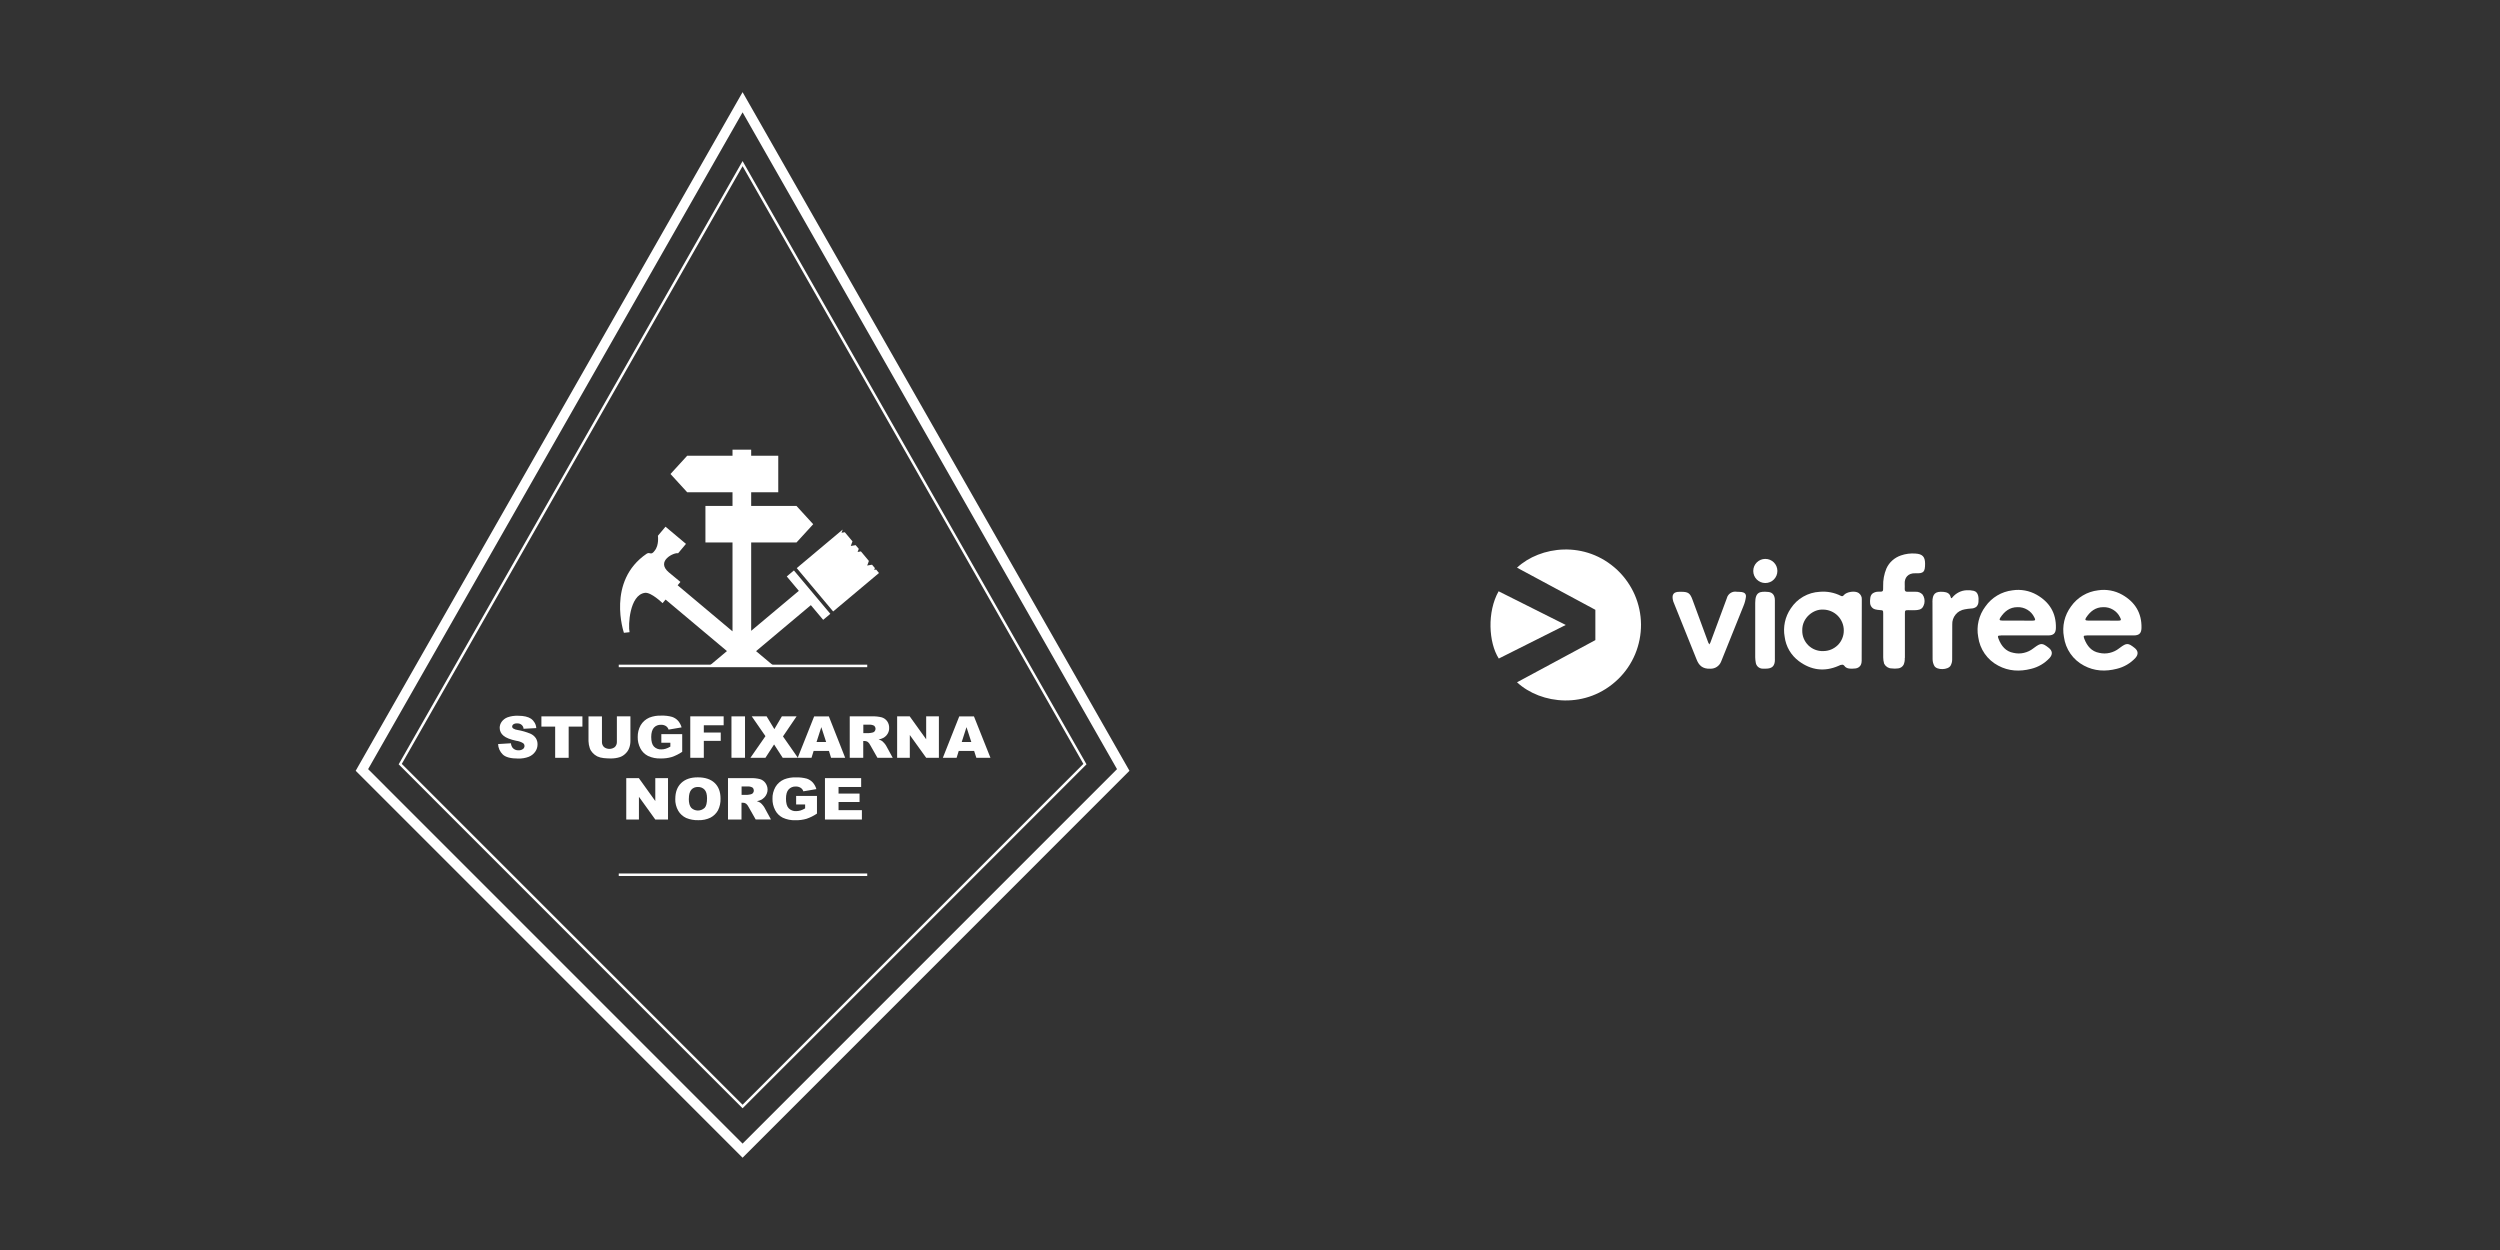 <?xml version="1.0" encoding="utf-8"?>
<svg xmlns="http://www.w3.org/2000/svg" id="VIAFREE_CHANNELS" data-name="VIAFREE CHANNELS" viewBox="0 0 576 288">
  <rect x="0" y="0" width="576" height="288" fill="#333333" stroke="none"/>
  <defs>
    <style>
      .cls-1 {
        fill: #fff;
      }
    </style>
  </defs>
  <g id="CHANNELS">
    <g id="STUGFIXARNA_NORGE" data-name="STUGFIXARNA NORGE">
      <g id="STUGFIXARNA_NORGE_-_White" data-name="STUGFIXARNA NORGE - White">
        <g id="STUGFIXARNA_NORGE-2" data-name="STUGFIXARNA NORGE">
          <rect class="cls-1" x="142.56" y="201.25" width="57.25" height=".58"/>
          <g id="STUGFIXARNA_NORGE-3" data-name="STUGFIXARNA NORGE">
            <g id="NORGE">
              <path class="cls-1" d="M144.29,179.28h2.9l3.79,5.28v-5.28h2.93v9.54h-2.93l-3.77-5.24v5.24h-2.92v-9.54h0Z"/>
              <path class="cls-1" d="M155.59,184.05c0-1.56,.46-2.78,1.37-3.65s2.19-1.31,3.82-1.3c1.68,0,2.97,.43,3.87,1.28s1.36,2.05,1.36,3.59c.04,.94-.16,1.89-.59,2.74-.39,.7-.98,1.28-1.71,1.67-.86,.42-1.83,.62-2.8,.59-.97,.03-1.93-.14-2.82-.51-.76-.36-1.39-.93-1.81-1.63-.49-.85-.73-1.81-.7-2.78h0Zm3.11,0c0,.96,.19,1.65,.57,2.08,.82,.81,2.18,.82,3.03,.04h0l.05-.04c.38-.41,.55-1.15,.55-2.22,0-.9-.19-1.55-.57-1.97-.39-.42-.95-.64-1.54-.62-.58-.02-1.14,.21-1.51,.63-.38,.44-.57,1.15-.57,2.12v-.02h0Z"/>
              <path class="cls-1" d="M167.73,188.82v-9.54h5.18c.74-.03,1.48,.05,2.2,.23,.5,.15,.93,.46,1.23,.87,.9,1.22,.58,2.89-.7,3.74l-.17,.11c-.34,.18-.71,.3-1.09,.36,.29,.08,.56,.21,.81,.36,.19,.15,.35,.32,.5,.5,.16,.18,.31,.38,.43,.59l1.51,2.77h-3.52l-1.66-2.92c-.13-.28-.32-.53-.56-.73-.23-.15-.5-.23-.77-.22h-.28v3.87h-3.11Zm3.12-5.68h1.31c.28-.02,.55-.07,.82-.13,.2-.04,.38-.14,.51-.3,.3-.39,.25-.93-.12-1.26-.35-.2-.75-.28-1.15-.25h-1.36v1.94h-.01Z"/>
              <path class="cls-1" d="M183.43,185.37v-1.99h4.8v4.07c-.75,.51-1.57,.92-2.44,1.21-.82,.23-1.67,.34-2.52,.32-1.01,.04-2.01-.16-2.92-.58-.76-.39-1.37-.99-1.75-1.73-.43-.82-.64-1.72-.62-2.63-.03-.94,.21-1.88,.68-2.72,.45-.77,1.15-1.38,1.99-1.75,.87-.34,1.81-.5,2.75-.46,.84-.03,1.69,.07,2.5,.29,.53,.18,1,.49,1.37,.89,.39,.45,.67,.97,.82,1.52l-3,.51c-.11-.34-.32-.62-.63-.82-.34-.2-.73-.31-1.13-.29-.62-.03-1.23,.23-1.63,.67-.41,.45-.61,1.16-.61,2.13,0,1.03,.2,1.77,.62,2.21,.44,.45,1.07,.7,1.71,.66,.34,0,.67-.05,1-.14,.38-.12,.74-.29,1.08-.49v-.9h-2.07Z"/>
              <path class="cls-1" d="M190.07,179.28h8.34v2.04h-5.21v1.52h4.84v1.94h-4.84v1.88h5.38v2.16h-8.51v-9.54h0Z"/>
            </g>
            <g id="STUGFIXARNA">
              <path class="cls-1" d="M114.76,171.43l2.96-.18c.03,.37,.16,.73,.38,1.04,.33,.39,.84,.61,1.37,.58,.37,.02,.73-.08,1.02-.3,.4-.28,.48-.81,.19-1.19h0c-.05-.06-.1-.11-.16-.16-.48-.29-1.03-.48-1.59-.55-1.36-.29-2.34-.67-2.92-1.16-.57-.45-.89-1.12-.88-1.82,0-.5,.16-.98,.45-1.39,.33-.46,.8-.82,1.35-1.03,.79-.28,1.63-.4,2.48-.36,1.28,0,2.26,.23,2.94,.68,.72,.52,1.16,1.31,1.21,2.16l-2.93,.16c-.03-.71-.67-1.27-1.42-1.24h-.12c-.29-.02-.58,.06-.82,.22-.17,.13-.27,.32-.27,.53,0,.16,.09,.32,.23,.41,.31,.19,.67,.32,1.04,.36,1,.17,1.98,.46,2.92,.84,.53,.23,.97,.6,1.28,1.06,.26,.43,.39,.92,.38,1.42,0,.6-.18,1.19-.54,1.69-.36,.52-.89,.93-1.5,1.17-.77,.29-1.59,.42-2.42,.4-1.71,0-2.9-.31-3.55-.94-.67-.65-1.05-1.51-1.08-2.42h0Z"/>
              <path class="cls-1" d="M124.73,165.05h9.46v2.36h-3.17v7.19h-3.11v-7.19h-3.17v-2.36Z"/>
              <path class="cls-1" d="M142.15,165.05h3.1v5.68c0,.54-.09,1.08-.28,1.6-.18,.5-.48,.94-.87,1.31-.35,.35-.78,.62-1.25,.79-.7,.23-1.44,.33-2.18,.32-.54,0-1.07-.04-1.61-.09-.5-.05-1-.18-1.45-.39-.41-.21-.77-.49-1.07-.82-.3-.32-.53-.69-.66-1.09-.18-.52-.27-1.07-.29-1.62v-5.69h3.1v5.84c-.03,.45,.14,.89,.46,1.22,.73,.58,1.79,.58,2.52,0,.32-.33,.49-.78,.46-1.23v-5.83h0Z"/>
              <path class="cls-1" d="M152.37,171.13v-1.98h4.81v4.07c-.75,.51-1.57,.92-2.44,1.21-.82,.23-1.66,.34-2.52,.32-1.01,.04-2.01-.16-2.92-.58-.76-.39-1.37-.99-1.75-1.73-.43-.82-.64-1.72-.62-2.63-.02-.94,.21-1.88,.68-2.72,.45-.77,1.15-1.38,1.99-1.75,.87-.34,1.81-.5,2.75-.46,.84-.03,1.69,.06,2.5,.29,.53,.18,1,.48,1.37,.89,.39,.45,.66,.97,.82,1.53l-3,.51c-.11-.34-.32-.63-.63-.83-.34-.2-.73-.3-1.13-.28-.62-.03-1.23,.22-1.63,.67-.38,.45-.61,1.16-.61,2.13,0,1.03,.21,1.77,.62,2.21,.44,.45,1.07,.7,1.71,.66,.34,0,.67-.05,1-.15,.38-.12,.74-.29,1.08-.49v-.9h-2.07Z"/>
              <path class="cls-1" d="M159.04,165.05h7.69v2.05h-4.57v1.67h3.9v1.93h-3.9v3.9h-3.12v-9.54Z"/>
              <path class="cls-1" d="M168.52,165.05h3.13v9.54h-3.12v-9.54Z"/>
              <path class="cls-1" d="M173.2,165.05h3.43l1.78,2.94,1.73-2.94h3.39l-3.13,4.62,3.43,4.92h-3.5l-1.98-3.07-1.99,3.07h-3.46l3.46-4.98-3.16-4.57h0Z"/>
              <path class="cls-1" d="M190.99,173.02h-3.53l-.49,1.58h-3.18l3.79-9.54h3.39l3.76,9.54h-3.25l-.49-1.58h0Zm-.65-2.06l-1.11-3.43-1.1,3.43h2.21Z"/>
              <path class="cls-1" d="M195.78,174.59v-9.54h5.18c.74-.03,1.48,.05,2.2,.23,.5,.15,.93,.46,1.23,.87,.32,.46,.49,1,.47,1.55,.04,.94-.48,1.83-1.34,2.31-.34,.18-.71,.3-1.09,.36,.29,.08,.56,.21,.81,.36,.18,.15,.35,.32,.5,.5,.16,.18,.31,.38,.43,.59l1.51,2.77h-3.52l-1.66-2.92c-.13-.28-.32-.53-.56-.73-.23-.15-.5-.23-.77-.22h-.28v3.87h-3.11Zm3.12-5.68h1.31c.28-.02,.55-.07,.82-.13,.2-.04,.38-.14,.5-.3,.3-.39,.25-.93-.11-1.26-.35-.2-.75-.28-1.15-.25h-1.36v1.94h-.01Z"/>
              <path class="cls-1" d="M206.7,165.05h2.9l3.79,5.28v-5.28h2.93v9.54h-2.93l-3.77-5.24v5.24h-2.92v-9.54h0Z"/>
              <path class="cls-1" d="M224.44,173.02h-3.55l-.49,1.58h-3.17l3.78-9.54h3.39l3.8,9.54h-3.25l-.51-1.58h0Zm-.65-2.06l-1.11-3.43-1.1,3.43h2.21Z"/>
            </g>
          </g>
          <rect class="cls-1" x="142.56" y="153.14" width="57.25" height=".58"/>
          <g>
            <polygon class="cls-1" points="191.96 140.88 202.52 132.02 201.86 131.23 201.42 131.31 201.57 130.88 200.92 130.11 200.47 130.18 199.8 130.3 200.04 129.67 200.19 129.24 198.35 127.04 198.26 127.06 197.59 127.17 197.83 126.54 197.86 126.45 197.14 125.6 196.69 125.68 196.02 125.79 196.25 125.16 196.41 124.73 194.64 122.62 194.55 122.64 193.88 122.75 194.12 122.12 194.15 122.03 194.14 122.02 183.57 130.89 191.96 140.88"/>
            <path class="cls-1" d="M174.2,150.02l12.62-10.59,2.84,3.38,1.65-1.38-8.39-10-1.65,1.38,2.78,3.32-10.98,9.21v-20.35h10.44l3.85-4.21-3.85-4.21h-10.44v-3.15h6.24v-8.42h-6.24v-1.4h-4.3v1.4h-10.44l-3.85,4.21,3.85,4.21h10.44v3.15h-6.24v8.42h6.24v20.47l-12.64-10.61,.64-.77s-1.08-.87-2.66-2.2c-3.16-2.65,1.34-4.7,2.12-4.4,.29-.35,1.82-2.17,1.82-2.17l-4.72-3.96-1.75,2.09s.31,2.14-.73,3.42c-.92,1.27-1.03,.21-1.85,.71-9.33,6.34-5.25,18.23-5.25,18.23l1.3-.14c-.35-1.52-.03-8.59,3.54-9.07,1.44-.19,4.06,2.38,4.06,2.38l.7-.83,14.14,11.87-4.07,3.41h14.83l-4.07-3.41Z"/>
          </g>
          <path class="cls-1" d="M171.09,255.35l-79.24-79.25,.11-.19L171.09,37.11l79.24,138.99-79.24,79.25Zm-78.52-79.35l78.52,78.53,78.52-78.53L171.09,38.28,92.57,176.01Z"/>
          <path class="cls-1" d="M171.09,266.74l-89.14-89.15,.43-.76L171.09,21.23l89.14,156.36-89.14,89.15Zm-86.27-89.53l86.27,86.28,86.27-86.28L171.09,25.88,84.82,177.2Z"/>
        </g>
        <g id="Viafree_Logo" data-name="Viafree Logo">
          <path class="cls-1" d="M480.76,146.42c-.73,0-.79,.09-.53,.78,.63,1.63,1.65,2.9,3.45,3.22,.79,.18,1.6,.19,2.39,0,.79-.18,1.53-.53,2.16-1.03,.07-.06,.15-.11,.23-.17,1.51-1.12,1.86-1.12,3.34,.05,.86,.67,.93,1.51,.19,2.33-1.15,1.23-2.64,2.1-4.28,2.49-2.62,.67-5.17,.55-7.57-.74-1.24-.65-2.31-1.59-3.11-2.74s-1.31-2.47-1.5-3.86c-.23-1.22-.2-2.48,.08-3.69s.82-2.35,1.56-3.35c.72-1.02,1.64-1.87,2.71-2.51s2.26-1.04,3.5-1.19c1.92-.3,3.89,.06,5.59,1.02,2.94,1.68,4.51,4.19,4.43,7.66-.03,1.21-.54,1.7-1.76,1.71h-10.88v.02Zm7.25-3.42c.71,0,.79-.14,.44-.79-.35-.72-.9-1.32-1.59-1.73-.68-.41-1.47-.62-2.27-.59-1.79,0-3,.98-3.93,2.38-.34,.53-.22,.71,.41,.71l6.95,.02h0Z"/>
          <path class="cls-1" d="M428.94,152.14c.01,.39-.07,.77-.24,1.12-.12,.21-.3,.38-.5,.51-.2,.13-.44,.21-.68,.24s-.49,.05-.73,.05c-.27,0-.54,0-.81-.04-.2-.03-.39-.09-.57-.19-.12-.06-.22-.14-.31-.23-.09-.1-.16-.22-.27-.31-.1-.08-.22-.14-.35-.15-.31,.02-.61,.11-.88,.27-3.26,1.43-6.35,1-9.15-1.09-.89-.67-1.64-1.5-2.2-2.46s-.92-2.02-1.06-3.12c-.21-1.13-.19-2.29,.05-3.41,.24-1.12,.7-2.19,1.35-3.14,.73-1.12,1.71-2.06,2.87-2.72,1.16-.67,2.46-1.05,3.8-1.12,1.68-.15,3.37,.17,4.87,.93,.05,.04,.11,.06,.18,.07,.06,0,.13,0,.19,0,.06,0,.12-.04,.17-.08,.05-.04,.09-.09,.13-.14,.67-.8,2.59-1.08,3.43-.51,.24,.17,.44,.4,.57,.66s.19,.56,.16,.86l-.03,14.02v-.02Zm-8.91-11.68c-2.11-.17-4.87,1.81-4.79,4.81-.01,.63,.1,1.26,.34,1.84s.59,1.11,1.04,1.56c.45,.44,.98,.79,1.57,1.02,.59,.23,1.21,.34,1.84,.32,.63,0,1.25-.11,1.84-.35,.58-.24,1.11-.59,1.56-1.03,.44-.44,.8-.97,1.03-1.56,.24-.58,.36-1.21,.35-1.84,0-1.26-.51-2.47-1.4-3.37-.89-.89-2.1-1.4-3.37-1.41h-.01Z"/>
          <path class="cls-1" d="M438.86,151.6c.03,.54-.06,1.07-.27,1.56-.13,.23-.31,.43-.52,.57-.22,.15-.47,.24-.73,.27-.52,.07-1.04,.07-1.55,0-.35,0-.68-.11-.98-.3-.29-.19-.53-.45-.69-.76,0-.03-.02-.06-.03-.09-.13-.45-.2-.92-.2-1.4v-10.06c0-.77-.03-.78-.79-.83-.35-.02-.7-.07-1.05-.16-.23-.05-.44-.16-.62-.32-.67-.59-.62-1.4-.52-2.23,.02-.38,.17-.75,.43-1.03,.31-.25,.68-.41,1.08-.47,.09-.02,.19-.03,.28-.02,1.33,.04,1.16-.08,1.18-1.3-.04-1.4,.22-2.78,.76-4.07,.32-.7,.78-1.33,1.36-1.84,.57-.51,1.25-.9,1.98-1.15,1.07-.37,2.21-.52,3.35-.43,1.6,.1,2.21,.73,2.21,2.33,0,1.91-.32,2.29-2.22,2.21-1.76-.07-2.57,1.09-2.47,2.46,.03,.4,0,.81,0,1.21s.18,.6,.6,.59h1.86c.3-.02,.61,.02,.89,.13,.28,.11,.54,.28,.75,.5,.21,.29,.35,.63,.42,.98,.07,.35,.07,.72,0,1.07-.07,.3-.19,.59-.35,.85-.37,.58-1.01,.67-1.62,.71-.61,.05-1.14,0-1.7,0-.76,0-.81,.05-.81,.8v10.21h-.03Z"/>
          <path class="cls-1" d="M397.88,137.76c.13-.47,.44-.88,.85-1.14s.91-.37,1.4-.28c.4,.04,.81,0,1.2,.07,.64,.11,1.01,.47,.93,1.12-.09,.7-.27,1.38-.54,2.03l-5.17,12.86c-.19,.5-.54,.92-.98,1.22s-.97,.44-1.5,.43c-1.86,.08-2.67-.81-3.2-2.19l-5.35-13.31c-.47-1.64,.1-2.25,1.53-2.22h.36c1.56,0,2,.34,2.54,1.82,1.2,3.3,2.41,6.59,3.64,9.89,.06,.14,.14,.28,.24,.41,.09-.13,.18-.27,.24-.41l3.81-10.28v-.02Z"/>
          <path class="cls-1" d="M445.23,138.7c0-1.89,.67-2.51,2.58-2.33,.77,.07,1.43,.35,1.63,1.21,.09,.38,.22,.27,.39,.07,.4-.5,.91-.9,1.48-1.19,.57-.29,1.2-.45,1.84-.47,.54-.03,1.08,.02,1.61,.14,1.1,.27,1.16,1.62,1.08,2.53-.01,.42-.18,.82-.47,1.13-.35,.27-.78,.41-1.21,.41-.5,.03-.99,.1-1.48,.19-.83,.13-1.58,.55-2.11,1.2s-.81,1.46-.77,2.3c0,2.69,0,5.39-.02,8.08,0,.49-.13,.97-.37,1.4-.59,1-3.1,1.07-3.72,.09-.28-.49-.42-1.04-.42-1.6l-.03-13.16h-.01Z"/>
          <path class="cls-1" d="M408.94,151.96c0,1.48-.63,2.1-2.11,2.1h-.71c-.39,0-.77-.15-1.07-.41-.29-.26-.48-.62-.53-1.02-.07-.39-.11-.79-.12-1.19v-12.53c0-2.53,1.08-2.71,3.05-2.52,.97,.1,1.48,.8,1.48,1.91v13.65h0Z"/>
          <path class="cls-1" d="M461,146.42c-.73,0-.79,.09-.53,.78,.63,1.63,1.65,2.9,3.45,3.22,.79,.18,1.6,.19,2.39,0,.79-.18,1.53-.53,2.16-1.03,.07-.06,.15-.11,.23-.17,1.51-1.12,1.86-1.12,3.34,.05,.86,.67,.93,1.51,.19,2.33-1.15,1.24-2.63,2.11-4.27,2.5-2.62,.67-5.17,.55-7.57-.74-1.24-.65-2.31-1.59-3.11-2.74-.8-1.15-1.31-2.47-1.5-3.86-.23-1.23-.2-2.49,.09-3.7,.29-1.21,.83-2.36,1.58-3.35,.72-1.02,1.64-1.87,2.71-2.51,1.07-.64,2.26-1.04,3.5-1.19,1.92-.3,3.89,.06,5.59,1.02,2.94,1.68,4.51,4.19,4.43,7.66-.03,1.21-.54,1.7-1.76,1.71h-10.92v.02Zm7.25-3.42c.71,0,.79-.14,.44-.79-.35-.72-.9-1.32-1.59-1.73s-1.47-.62-2.27-.59c-1.79,0-3,.98-3.93,2.38-.34,.53-.22,.71,.41,.71l6.94,.02h0Z"/>
          <path class="cls-1" d="M406.73,134.33c1.54,0,2.78-1.24,2.78-2.78s-1.24-2.78-2.78-2.78-2.78,1.24-2.78,2.78,1.24,2.78,2.78,2.78Z"/>
          <path class="cls-1" d="M349.52,157.2l18.05-9.72v-6.98l-18.05-9.71c5.31-4.95,15.74-6.39,23.13,.56,1.7,1.62,3.06,3.56,4,5.71,.93,2.15,1.42,4.47,1.44,6.82,.01,2.35-.45,4.67-1.35,6.84-.91,2.17-2.24,4.13-3.93,5.76-7.24,7-17.75,5.84-23.29,.72Zm-4.2-5.47l15.43-7.74-15.47-7.76c-2.66,4.72-2.33,11.78,.04,15.5Z"/>
        </g>
      </g>
    </g>
  </g>
</svg>